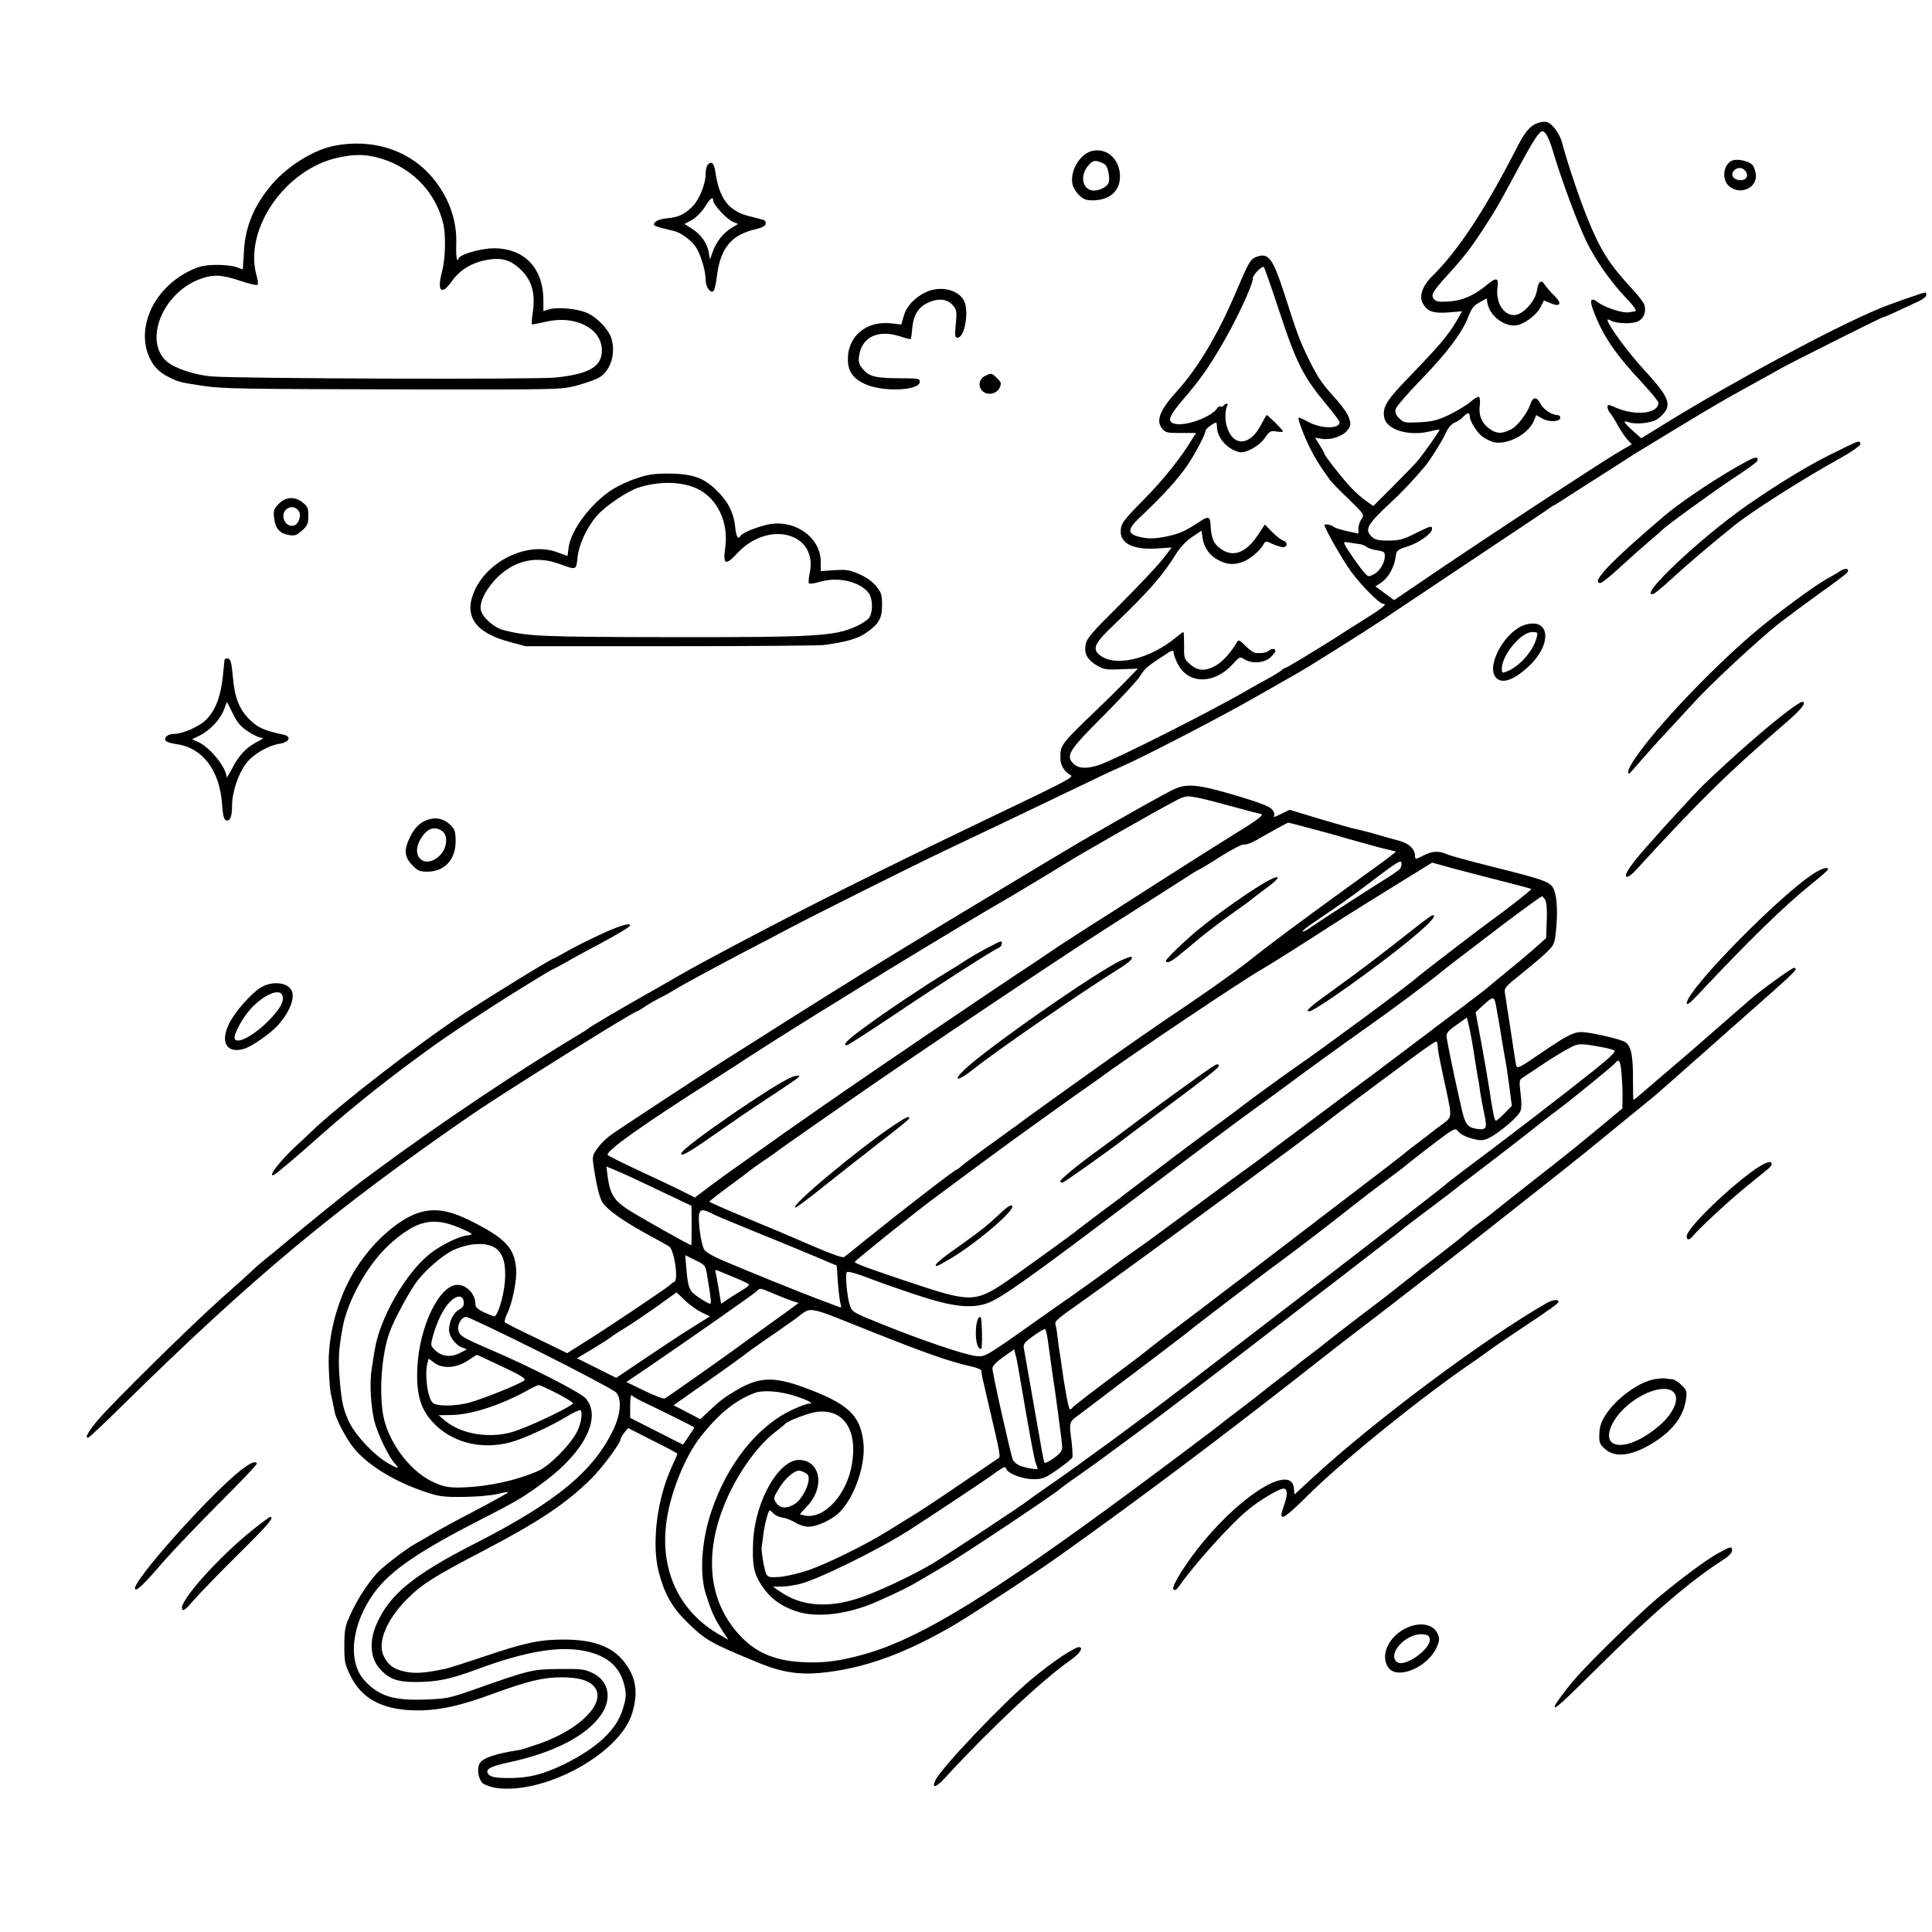 <?xml version="1.0" standalone="no"?>
<!DOCTYPE svg PUBLIC "-//W3C//DTD SVG 20010904//EN"
 "http://www.w3.org/TR/2001/REC-SVG-20010904/DTD/svg10.dtd">
<svg version="1.0" xmlns="http://www.w3.org/2000/svg"
 width="1024pt" height="1024pt" viewBox="0 0 1024 1024"
 preserveAspectRatio="xMidYMid meet">
<g transform="translate(0,1024) scale(0.1,-0.1)"
fill="#000000" stroke="none">
<path d="M8150 9588 c-41 -15 -68 -47 -111 -132 -168 -328 -310 -544 -449
-681 -51 -50 -70 -106 -49 -143 24 -43 55 -54 136 -48 l72 6 -30 -53 c-44 -74
-86 -124 -235 -279 -136 -140 -158 -174 -147 -232 13 -65 133 -100 243 -72 27
7 50 11 50 8 0 -6 -79 -119 -110 -157 -13 -17 -73 -79 -133 -139 l-108 -108
-37 26 c-21 14 -56 45 -78 68 -43 44 -144 173 -144 183 0 3 -11 23 -25 45
l-25 40 37 -6 c50 -7 111 14 136 47 17 24 18 31 7 64 -7 21 -36 63 -64 94 -77
84 -100 117 -149 216 -47 97 -61 132 -132 355 -58 178 -82 211 -142 190 -36
-13 -41 -21 -114 -192 -92 -217 -199 -397 -308 -518 -93 -102 -116 -159 -82
-201 17 -22 27 -24 99 -24 l81 0 -22 -35 c-57 -95 -149 -210 -248 -311 -120
-122 -129 -134 -129 -178 0 -64 72 -96 192 -88 l78 5 -47 -61 c-26 -34 -127
-141 -224 -238 -151 -150 -179 -182 -185 -215 -9 -49 9 -81 61 -112 35 -20 50
-23 128 -19 l88 3 -73 -75 c-40 -41 -104 -104 -142 -140 -194 -186 -196 -189
-196 -259 0 -38 21 -72 54 -90 20 -10 -9 -26 -434 -229 -588 -282 -958 -467
-1365 -683 -123 -65 -198 -106 -270 -147 -38 -22 -119 -69 -180 -103 -143 -81
-299 -173 -305 -180 -3 -3 -14 -10 -25 -17 -348 -208 -762 -486 -1103 -738
-102 -75 -157 -118 -227 -175 -44 -35 -87 -70 -95 -77 -8 -6 -60 -49 -116 -95
-55 -46 -119 -99 -143 -118 -24 -19 -53 -44 -65 -56 -11 -11 -88 -81 -171
-154 -170 -152 -572 -548 -655 -645 -53 -63 -74 -101 -51 -94 7 3 85 76 174
164 699 688 1131 1047 1864 1552 173 118 852 543 870 543 2 0 23 12 46 28 23
15 60 36 82 47 22 10 51 27 65 36 30 20 230 128 400 217 69 35 162 85 208 109
110 59 664 336 822 411 287 136 408 194 710 339 91 44 194 93 230 108 123 54
525 262 705 365 99 56 200 114 225 128 58 32 374 231 465 292 155 104 323 216
590 394 154 102 285 190 292 196 7 5 14 10 16 10 3 0 40 24 85 53 44 28 126
81 183 117 56 36 117 74 134 86 17 11 58 37 91 56 32 20 120 73 194 118 127
77 242 145 335 195 22 12 60 33 85 47 25 14 71 39 102 57 85 46 534 271 542
271 5 0 40 15 79 34 40 18 89 41 110 51 20 9 37 24 37 31 0 8 -2 14 -5 14 -12
0 -189 -62 -250 -88 -247 -104 -757 -378 -1118 -600 l-138 -85 -27 24 c-67 59
-76 74 -39 61 35 -13 116 -5 149 15 16 10 37 30 46 45 27 46 5 89 -116 220
-88 96 -192 239 -192 263 0 3 9 1 19 -5 31 -16 113 -18 143 -3 30 14 44 49 34
86 -3 12 -31 49 -62 82 -122 131 -171 208 -237 370 -44 107 -113 312 -137 407
-14 52 -55 107 -85 112 -11 2 -31 -1 -45 -6z m80 -146 c42 -144 132 -387 178
-481 48 -99 126 -211 211 -301 49 -52 59 -69 44 -71 -5 0 -17 -2 -28 -4 -31
-7 -126 24 -163 51 -43 33 -50 15 -22 -55 50 -127 113 -219 254 -370 47 -51
86 -98 86 -106 0 -58 -123 -71 -227 -25 -38 17 -43 17 -43 3 0 -9 6 -24 14
-32 8 -9 26 -38 41 -66 15 -27 38 -61 51 -75 l23 -25 -42 -24 c-23 -13 -73
-44 -112 -69 -38 -25 -108 -70 -155 -100 -226 -146 -659 -433 -873 -580 l-78
-53 -49 36 -50 37 32 21 c37 26 68 81 75 134 5 36 8 39 64 57 60 19 129 68
129 92 0 19 -3 19 -88 -23 -65 -33 -86 -38 -144 -38 -56 0 -71 4 -89 22 -38
37 -21 65 106 183 54 49 128 129 179 190 31 39 90 133 110 177 11 26 29 46 46
53 16 7 36 20 46 31 21 24 34 24 34 2 0 -23 35 -81 63 -104 12 -10 37 -23 55
-30 71 -24 191 36 222 111 l12 30 32 -18 c36 -21 96 -18 96 4 0 8 -7 14 -15
14 -30 0 -75 30 -90 60 -20 39 -41 38 -54 -3 -16 -47 -68 -115 -101 -132 -48
-25 -76 -25 -112 0 -43 29 -62 73 -55 125 3 22 1 43 -4 46 -5 3 -25 -8 -44
-25 -19 -17 -69 -47 -111 -68 -65 -31 -89 -37 -159 -41 -79 -4 -85 -3 -109 21
-18 18 -23 31 -19 48 3 13 63 83 132 154 140 144 219 249 253 335 17 45 29 61
59 77 l38 21 6 -30 c16 -72 105 -130 167 -109 46 16 97 59 115 96 l16 33 35
-15 c52 -22 63 -2 21 39 -19 18 -41 44 -50 57 -20 32 -35 21 -43 -29 -9 -58
-76 -130 -121 -130 -58 0 -99 69 -88 149 7 51 -6 53 -61 7 -66 -53 -124 -79
-196 -84 -53 -3 -68 -1 -79 12 -19 22 -10 39 75 132 78 86 120 140 175 224 77
118 75 113 219 380 34 63 71 125 83 137 18 21 22 22 37 8 10 -9 27 -50 40 -93z
m-1451 -847 c92 -280 128 -351 253 -501 38 -45 68 -86 68 -92 0 -37 -100 -35
-168 3 -25 14 -47 23 -49 21 -6 -6 28 -97 63 -166 24 -48 52 -94 104 -165 8
-11 52 -57 99 -101 82 -80 83 -82 67 -105 -9 -13 -16 -35 -16 -50 l0 -27 -61
13 c-33 7 -66 18 -72 24 -9 9 -47 16 -47 8 0 -17 99 -190 142 -248 56 -75 149
-169 168 -169 25 0 3 -19 -86 -75 -53 -33 -129 -81 -170 -108 -116 -73 -255
-157 -261 -157 -4 0 -14 -6 -22 -14 -9 -7 -43 -28 -76 -46 -33 -18 -73 -40
-90 -50 -194 -114 -708 -373 -798 -404 -65 -22 -109 -20 -135 4 -46 44 -30 70
160 260 91 91 177 184 191 207 27 42 32 47 125 108 42 29 52 32 52 18 0 -9 9
-36 21 -59 54 -112 194 -113 293 -4 36 40 38 41 61 26 39 -25 105 -21 138 9
15 14 27 30 27 35 0 13 -23 13 -35 1 -10 -10 -36 -14 -68 -12 -11 0 -35 17
-55 37 -33 33 -37 35 -47 19 -30 -53 -75 -102 -110 -122 -56 -32 -97 -30 -137
6 -32 28 -33 33 -32 100 0 39 -1 71 -4 71 -2 0 -19 -12 -37 -27 -144 -120
-333 -162 -411 -91 -35 32 -20 62 85 161 179 172 254 257 323 369 22 36 53 69
85 91 l51 34 6 -40 c9 -52 38 -93 86 -117 46 -24 85 -25 132 -6 38 16 88 59
105 91 11 19 13 19 47 2 20 -9 46 -17 56 -17 25 0 26 27 1 35 -10 3 -36 23
-58 45 l-39 40 -33 -50 c-66 -102 -137 -128 -205 -76 -35 26 -46 55 -50 126
-2 42 -12 46 -53 18 -80 -53 -110 -67 -183 -82 -55 -11 -88 -12 -124 -5 -84
16 -86 40 -10 111 115 108 200 202 247 271 45 67 97 167 97 186 0 8 44 41 55
41 3 0 5 -9 5 -20 0 -59 52 -119 117 -136 34 -9 107 31 138 76 24 35 30 38 61
33 19 -3 34 -3 34 1 0 7 -80 86 -86 86 -2 0 -15 -22 -29 -49 -59 -118 -153
-121 -184 -6 -10 37 -7 87 5 107 3 4 1 8 -5 8 -5 0 -13 -5 -16 -10 -4 -6 -10
-8 -15 -5 -5 3 -12 0 -17 -7 -30 -48 -169 -99 -227 -84 -41 10 -32 38 40 123
92 107 131 162 200 278 80 133 174 333 174 368 0 20 50 71 59 61 4 -5 40 -108
80 -229z m422 -1238 c15 -1 34 -9 43 -16 8 -7 33 -15 56 -18 34 -5 40 -9 40
-30 0 -36 -27 -81 -59 -97 -26 -14 -30 -14 -48 7 -24 26 -84 112 -102 144 -11
21 -10 22 16 18 16 -3 40 -6 54 -8z"/>
<path d="M1775 9468 c-108 -20 -247 -105 -331 -202 -96 -112 -144 -224 -151
-358 l-6 -96 -36 13 c-21 7 -71 12 -112 11 -59 -2 -87 -8 -134 -32 -182 -88
-280 -287 -219 -444 22 -57 53 -91 109 -119 52 -26 61 -28 180 -46 114 -16
185 -17 1125 -19 772 -1 775 -1 859 21 46 13 98 31 115 41 64 37 92 131 65
213 -16 46 -75 107 -126 130 -48 22 -155 33 -201 20 l-32 -10 0 57 c0 172
-102 277 -265 276 -73 -1 -185 -35 -185 -56 0 -6 -3 -8 -7 -4 -4 4 -6 37 -5
74 7 139 -44 273 -144 381 -121 130 -307 186 -499 149z m209 -59 c183 -41 322
-176 365 -353 15 -61 12 -184 -5 -251 -30 -110 -5 -135 52 -54 40 57 105 97
182 111 82 15 130 1 187 -56 55 -55 73 -124 59 -221 -6 -36 -7 -65 -3 -65 4 0
38 7 74 15 155 36 295 -36 295 -152 0 -86 -66 -125 -244 -144 -102 -11 -1692
-6 -1826 6 -91 8 -194 43 -236 79 -124 109 -23 362 174 436 71 27 116 25 217
-9 47 -16 88 -25 91 -20 3 5 0 28 -7 51 -66 244 151 559 430 622 77 17 136 19
195 5z"/>
<path d="M5785 9439 c-62 -17 -114 -105 -101 -173 3 -18 19 -45 36 -61 23 -22
37 -27 74 -27 86 2 139 47 142 120 4 95 -69 163 -151 141z m72 -71 c16 -13 27
-70 19 -96 -7 -21 -46 -42 -78 -42 -59 0 -77 76 -32 130 22 26 32 30 53 25 14
-4 31 -11 38 -17z"/>
<path d="M9192 9392 c-55 -9 -73 -100 -27 -139 59 -51 153 -7 141 66 -3 19
-11 41 -19 48 -17 17 -65 30 -95 25z m58 -57 c20 -24 8 -50 -24 -50 -36 0 -56
26 -37 49 17 20 45 21 61 1z"/>
<path d="M3752 9368 c-7 -7 -12 -29 -12 -50 0 -55 -35 -139 -72 -175 -45 -42
-72 -54 -132 -60 -31 -3 -56 -11 -64 -21 -12 -15 -8 -18 30 -29 24 -6 55 -14
69 -17 37 -8 90 -47 116 -84 27 -40 53 -127 53 -175 0 -38 26 -75 42 -59 5 5
14 41 18 80 19 148 77 218 205 247 33 8 51 17 53 28 2 10 -2 19 -10 21 -7 2
-43 12 -80 21 -106 27 -156 93 -176 232 -7 49 -20 61 -40 41z m28 -191 c0 -21
71 -98 103 -112 l29 -12 -36 -22 c-45 -28 -81 -75 -99 -127 l-14 -39 -7 40
c-9 49 -44 96 -92 125 l-36 23 39 21 c21 12 52 42 68 68 30 48 45 59 45 35z"/>
<path d="M4904 8690 c-59 -30 -100 -74 -114 -125 l-13 -45 -53 6 c-134 16
-235 -71 -230 -198 2 -61 33 -100 99 -127 97 -40 282 -30 282 15 0 18 -8 19
-105 19 -131 1 -163 9 -196 48 -21 25 -25 38 -21 69 14 103 102 144 221 104
27 -9 51 -15 53 -13 2 3 6 28 8 57 6 68 31 110 80 134 57 27 104 23 134 -11
22 -25 23 -32 17 -100 -6 -63 -5 -73 9 -73 38 0 62 138 35 195 -30 61 -129 83
-206 45z"/>
<path d="M5220 8247 c-32 -16 -38 -57 -11 -81 27 -24 74 -14 90 20 9 22 8 28
-14 49 -28 29 -31 29 -65 12z"/>
<path d="M9830 7893 c-8 -3 -68 -32 -132 -64 -121 -60 -273 -153 -435 -265
-249 -173 -588 -493 -500 -472 8 2 56 42 108 90 76 70 203 178 319 271 94 76
365 249 568 361 56 31 102 64 102 72 0 15 -5 16 -30 7z"/>
<path d="M9264 7798 c-140 -74 -342 -208 -439 -289 -290 -247 -397 -359 -342
-359 7 0 54 37 103 83 49 45 119 107 154 137 36 30 67 58 70 61 16 19 274 206
377 274 67 44 125 85 127 92 9 22 -10 23 -50 1z"/>
<path d="M3372 7704 c-41 -13 -97 -40 -126 -58 -112 -72 -220 -214 -232 -307
l-6 -46 -52 19 c-154 59 -367 -39 -441 -203 -59 -133 2 -222 185 -271 l85 -23
765 0 c421 0 788 3 815 6 113 15 179 33 223 63 70 48 87 77 87 149 0 54 -4 67
-30 99 -18 23 -52 48 -89 64 -51 23 -68 26 -132 22 l-74 -5 0 50 c0 131 -143
229 -285 196 -61 -15 -130 -43 -139 -58 -14 -23 -23 -9 -29 43 -8 79 -39 140
-102 200 -68 66 -130 86 -261 86 -68 0 -106 -6 -162 -26z m325 -55 c106 -52
165 -176 147 -311 -13 -92 1 -98 64 -30 167 180 431 106 383 -108 -5 -25 -7
-48 -3 -52 4 -4 30 0 57 8 95 29 213 2 259 -59 21 -29 24 -93 5 -128 -6 -12
-38 -34 -72 -49 -112 -52 -215 -58 -986 -57 -683 1 -756 4 -884 38 -51 13
-114 71 -119 109 -7 45 36 122 98 179 92 84 202 105 319 62 91 -33 89 -34 96
34 7 69 48 158 103 222 46 52 162 131 224 150 110 34 228 31 309 -8z"/>
<path d="M1478 7570 c-27 -28 -30 -36 -25 -77 6 -54 30 -81 79 -89 29 -5 41
-1 69 24 28 25 33 36 33 77 1 41 -3 50 -29 71 -43 34 -89 32 -127 -6z m109
-46 c9 -24 -6 -62 -28 -69 -48 -15 -80 59 -37 89 23 16 54 7 65 -20z"/>
<path d="M9770 7222 c-8 -3 -17 -8 -20 -11 -3 -3 -27 -17 -53 -31 -70 -36
-285 -195 -410 -302 -229 -197 -511 -495 -619 -655 -34 -48 -47 -83 -33 -83 2
0 32 33 66 73 34 39 92 104 128 142 36 39 102 110 146 158 90 100 338 330 453
422 43 33 138 104 213 158 75 53 142 103 148 111 14 16 3 26 -19 18z"/>
<path d="M8085 6929 c-102 -29 -205 -206 -161 -274 29 -44 94 -25 177 52 127
117 116 260 -16 222z m60 -66 c-17 -72 -92 -157 -159 -182 -24 -10 -26 -8 -26
14 0 73 101 195 161 195 29 0 31 -2 24 -27z"/>
<path d="M1190 6743 c0 -5 -5 -48 -10 -98 -12 -104 -42 -177 -91 -223 -37 -35
-123 -72 -168 -72 -31 0 -54 -19 -43 -36 4 -6 29 -14 56 -18 139 -18 231 -139
243 -319 4 -56 10 -80 20 -84 22 -9 33 16 33 78 0 70 33 168 74 222 36 48 115
95 178 105 52 9 65 38 21 48 -107 23 -136 37 -182 82 -53 54 -77 114 -86 217
-8 89 -13 105 -31 105 -8 0 -14 -3 -14 -7z m125 -380 c27 -18 59 -33 70 -33
14 -1 8 -7 -20 -21 -57 -28 -102 -75 -135 -143 -17 -33 -30 -52 -30 -43 0 48
-84 152 -145 182 l-37 17 40 19 c55 28 108 84 128 135 l17 44 31 -62 c24 -49
42 -70 81 -95z"/>
<path d="M9478 6473 c-108 -81 -299 -248 -449 -393 -41 -40 -210 -223 -281
-305 -15 -16 -38 -43 -53 -60 -14 -16 -40 -49 -56 -72 -42 -60 -17 -69 34 -12
332 363 486 514 791 777 85 73 115 112 87 112 -5 0 -38 -21 -73 -47z"/>
<path d="M6225 6058 c-42 -19 -248 -134 -505 -283 -74 -43 -839 -503 -920
-554 -36 -22 -85 -52 -110 -67 -90 -55 -489 -304 -645 -404 -88 -56 -186 -118
-218 -138 -76 -48 -541 -353 -590 -388 -21 -15 -52 -45 -69 -68 -25 -34 -29
-47 -24 -81 14 -103 33 -184 49 -208 25 -38 107 -97 227 -163 58 -31 114 -63
126 -70 27 -16 51 -174 29 -187 -8 -4 -20 -13 -27 -20 -17 -16 -316 -217 -442
-296 l-100 -63 -160 78 c-89 42 -165 81 -169 84 -5 4 0 25 11 47 26 51 51 172
48 231 -7 118 -57 170 -251 266 -143 70 -239 69 -356 -6 -132 -86 -250 -232
-313 -389 -54 -134 -79 -270 -73 -397 2 -59 7 -118 11 -132 7 -30 15 -67 20
-95 7 -38 65 -147 101 -190 74 -90 212 -176 375 -231 76 -26 98 -29 205 -28
71 1 146 7 183 16 35 9 60 12 55 8 -4 -5 -82 -48 -173 -96 -91 -47 -190 -101
-220 -119 -30 -18 -73 -43 -95 -55 -54 -30 -174 -122 -208 -159 -51 -58 -96
-127 -134 -206 -35 -75 -37 -86 -38 -175 0 -88 2 -100 33 -163 59 -119 165
-177 332 -182 122 -4 239 20 418 86 189 69 270 89 369 89 95 0 153 -19 178
-57 54 -82 -81 -218 -291 -293 -49 -17 -98 -33 -109 -35 -128 -19 -198 -43
-213 -72 -16 -29 -6 -85 17 -105 12 -9 43 -20 68 -24 256 -38 657 180 723 394
35 113 21 197 -46 279 -64 78 -162 113 -317 113 -126 0 -203 -16 -422 -90 -98
-33 -190 -62 -204 -65 -14 -3 -35 -7 -46 -9 -76 -14 -122 -16 -168 -6 -60 13
-87 32 -112 80 -37 71 11 191 118 300 80 82 147 124 404 258 300 157 441 251
574 382 61 60 159 192 159 215 1 5 9 20 20 33 l19 23 130 -66 c72 -36 131 -67
131 -70 0 -3 -14 -36 -31 -73 -77 -170 -106 -402 -68 -552 29 -114 69 -186
146 -263 104 -102 123 -113 388 -222 148 -60 251 -69 436 -36 189 34 387 114
609 246 102 61 407 261 530 348 424 301 875 639 1396 1049 72 57 162 126 200
155 148 112 626 484 764 594 80 63 210 166 290 229 80 63 208 166 285 230 77
63 163 133 190 155 28 22 75 62 106 90 31 27 85 75 120 106 35 31 122 107 192
170 71 63 183 162 250 221 122 108 140 128 115 128 -12 0 -176 -119 -237 -172
-14 -13 -60 -52 -101 -88 -41 -36 -95 -83 -120 -105 -25 -22 -70 -61 -100 -87
-30 -26 -108 -92 -172 -147 -64 -56 -118 -101 -120 -101 -2 0 -3 48 -3 108 1
126 -10 178 -40 198 -25 17 -185 53 -233 54 -43 0 -82 -21 -224 -118 -107 -73
-117 -78 -122 -58 -3 11 -16 98 -30 191 -15 94 -28 181 -30 195 -4 22 7 35 77
90 45 36 105 86 134 113 49 46 52 51 59 115 11 95 7 185 -9 225 -18 43 -40 51
-322 122 -121 30 -229 60 -240 65 -47 21 -80 21 -128 -3 -44 -23 -47 -23 -47
-5 0 38 -30 67 -88 83 -32 8 -89 24 -128 36 -39 11 -84 22 -98 25 -15 2 -100
27 -189 53 l-162 49 -39 -19 c-45 -22 -49 -23 -42 -10 3 5 -2 19 -12 31 -12
15 -65 36 -182 71 -205 61 -266 68 -335 37z m137 -49 c29 -6 109 -27 178 -46
69 -19 131 -35 138 -36 28 -1 0 -25 -119 -98 -127 -79 -271 -170 -427 -270
-48 -31 -154 -99 -237 -152 -152 -96 -302 -193 -343 -222 -12 -9 -93 -63 -180
-120 -210 -140 -692 -467 -892 -605 -8 -6 -62 -43 -120 -83 -157 -109 -212
-148 -513 -362 -15 -11 -59 -43 -96 -71 l-68 -51 -74 37 c-41 21 -146 70 -232
110 -86 40 -157 76 -157 79 0 27 182 156 565 400 72 46 159 102 195 126 101
66 390 247 475 298 11 7 63 39 116 72 97 60 171 105 349 213 107 65 334 201
365 218 27 14 321 191 365 219 78 49 489 284 585 333 47 25 57 26 127 11z
m581 -159 c62 -16 153 -41 202 -56 150 -42 199 -55 225 -60 13 -3 26 -7 28 -8
1 -2 -50 -41 -114 -87 -64 -46 -129 -93 -144 -104 -265 -192 -428 -314 -533
-398 -50 -40 -189 -139 -307 -219 -195 -131 -316 -215 -565 -393 -147 -105
-320 -229 -330 -238 -5 -4 -71 -51 -145 -105 -74 -53 -146 -107 -160 -119 -14
-13 -28 -23 -31 -23 -9 0 -298 -224 -473 -365 -61 -50 -116 -94 -123 -98 -7
-5 -81 22 -170 61 -87 38 -245 105 -350 148 -106 44 -193 82 -193 85 0 3 46
39 102 80 56 41 106 79 112 84 6 6 39 29 74 53 35 23 69 47 75 53 7 5 84 60
172 121 88 61 187 130 220 153 325 227 1122 761 1365 915 161 103 356 227 417
266 28 19 54 34 56 34 3 0 55 31 116 70 63 40 116 67 125 64 8 -3 36 7 63 22
69 40 167 94 171 94 2 0 53 -13 115 -30z m477 -215 c-6 -8 -46 -35 -88 -61
-105 -66 -327 -209 -380 -246 -24 -17 -45 -28 -48 -25 -3 3 27 27 67 53 39 27
99 68 133 91 33 23 120 86 191 141 107 81 131 95 133 80 2 -11 -2 -25 -8 -33z
m385 -25 c66 -17 162 -42 214 -55 51 -13 95 -25 97 -27 3 -4 -142 -117 -200
-158 -41 -28 -393 -298 -407 -312 -28 -28 -511 -385 -633 -468 -54 -37 -271
-195 -276 -200 -3 -3 -63 -49 -135 -101 -71 -52 -186 -137 -254 -189 -69 -52
-150 -114 -180 -137 -31 -23 -60 -46 -66 -50 -5 -5 -64 -49 -130 -98 -66 -50
-122 -92 -125 -95 -8 -9 -273 -200 -367 -266 -170 -117 -198 -118 -498 -18
-224 74 -315 108 -315 115 0 6 276 228 405 326 130 97 395 293 500 368 54 39
135 97 181 130 46 33 106 76 134 95 28 19 58 41 68 48 157 117 774 531 874
587 29 16 213 132 363 229 77 50 229 145 338 212 l198 122 47 -13 c26 -8 101
-28 167 -45z m386 -141 c6 -13 10 -57 7 -111 l-3 -90 -45 -40 c-25 -23 -92
-80 -150 -127 -58 -47 -107 -88 -110 -91 -3 -4 -66 -52 -140 -108 -74 -56
-140 -105 -145 -109 -6 -5 -57 -44 -115 -87 -58 -44 -118 -90 -135 -102 -16
-13 -136 -102 -265 -198 -129 -96 -284 -212 -345 -258 -60 -46 -136 -102 -169
-125 -33 -24 -71 -52 -85 -62 -37 -27 -209 -155 -321 -237 -52 -39 -117 -86
-145 -105 -27 -19 -84 -59 -125 -90 -41 -31 -136 -98 -210 -151 -74 -52 -173
-121 -219 -154 -250 -177 -251 -177 -300 -171 -63 8 -281 82 -485 164 -163 65
-170 69 -181 103 -15 43 -26 162 -17 177 5 7 52 -6 137 -39 72 -27 195 -70
275 -95 156 -49 248 -58 328 -32 68 22 203 117 682 478 562 423 639 481 729
546 46 33 129 94 185 135 86 65 333 243 400 290 147 103 350 254 447 334 9 7
63 49 120 92 57 44 110 84 119 91 57 45 256 192 262 192 4 1 12 -9 19 -20z
m-267 -536 c3 -10 13 -63 22 -118 9 -55 20 -120 24 -145 15 -80 18 -103 31
-198 l12 -93 -39 -40 c-21 -21 -41 -39 -45 -39 -8 0 -16 39 -38 185 -6 39 -24
142 -40 230 l-30 160 41 38 c46 42 54 44 62 20z m-110 -288 c9 -55 18 -110 20
-122 3 -11 8 -43 11 -70 4 -26 14 -79 22 -117 17 -77 12 -87 -41 -79 -48 7
-62 27 -80 111 -10 42 -19 86 -22 97 -20 88 -56 264 -57 282 -2 17 12 33 53
61 l55 39 12 -51 c7 -28 19 -96 27 -151z m-194 53 c0 -13 7 -57 16 -98 8 -41
22 -104 30 -140 30 -143 31 -141 -23 -180 -26 -19 -50 -37 -53 -40 -3 -3 -32
-25 -65 -50 -33 -25 -62 -47 -65 -50 -3 -3 -43 -35 -90 -71 -123 -94 -185
-142 -625 -478 -104 -80 -220 -168 -256 -195 -36 -28 -137 -105 -225 -171 -87
-66 -165 -126 -173 -133 -7 -7 -100 -78 -206 -157 -107 -80 -196 -149 -200
-155 -3 -5 -10 -10 -14 -10 -7 0 -28 112 -46 245 -3 22 -7 51 -10 65 -2 14 -7
48 -10 75 -3 28 -8 57 -11 66 -5 17 13 31 141 121 97 68 519 375 780 568 72
53 175 129 230 170 55 40 115 85 134 99 18 14 55 42 81 61 26 19 90 67 141
107 52 39 148 111 214 160 66 49 158 117 204 151 47 34 88 62 93 62 4 0 8 -10
8 -22z m875 -9 c28 -5 56 -13 62 -17 9 -6 -29 -42 -115 -110 -168 -134 -461
-359 -682 -524 -52 -39 -97 -74 -100 -78 -6 -7 -521 -406 -960 -742 -157 -121
-348 -267 -425 -327 -201 -155 -552 -413 -716 -526 -56 -38 -107 -75 -113 -80
-20 -18 -419 -281 -501 -331 -113 -67 -305 -157 -404 -188 -156 -49 -290 -38
-397 32 l-47 32 39 1 c21 0 46 2 54 4 8 2 27 5 42 8 85 17 398 169 578 281 79
50 453 298 460 306 3 3 17 13 32 22 23 15 27 15 32 2 9 -25 87 -54 144 -54 48
0 61 5 127 51 41 29 76 57 79 64 2 7 0 43 -4 81 -14 106 -14 107 33 141 23 17
105 79 182 138 77 58 201 152 275 208 74 56 137 105 140 108 5 6 389 299 437
334 60 43 243 182 328 249 116 91 151 119 255 197 97 72 92 68 146 112 22 18
85 66 138 107 85 64 100 72 110 59 15 -21 46 -37 95 -48 33 -7 48 -5 76 9 56
29 154 113 164 142 6 15 6 53 0 95 -7 57 -6 70 7 78 9 6 44 29 78 52 67 46
132 86 185 114 36 19 56 19 166 -2z m99 -130 c3 -34 6 -92 6 -128 l-1 -66 -96
-80 c-139 -115 -189 -156 -367 -295 -88 -69 -180 -142 -205 -162 -25 -21 -66
-52 -91 -70 -25 -18 -56 -43 -70 -55 -14 -13 -70 -58 -125 -100 -124 -96 -105
-80 -205 -160 -47 -38 -112 -88 -145 -113 -97 -73 -280 -214 -285 -220 -3 -3
-32 -25 -65 -50 -33 -25 -62 -47 -65 -50 -3 -3 -34 -27 -70 -55 -74 -56 -75
-57 -150 -117 -30 -23 -82 -63 -115 -88 -33 -25 -62 -47 -65 -50 -9 -10 -479
-362 -630 -471 -675 -492 -1013 -691 -1295 -764 -105 -27 -166 -36 -251 -36
-165 0 -274 37 -363 123 -159 155 -206 370 -135 618 56 191 184 392 313 488
20 15 38 30 41 34 12 16 127 60 170 65 142 17 217 -97 185 -280 -28 -161 -146
-289 -249 -270 -14 3 -26 6 -26 8 0 1 17 20 38 42 95 100 72 241 -40 245 -109
4 -235 -216 -246 -429 -6 -126 3 -172 44 -235 45 -68 102 -111 184 -138 108
-37 276 -17 430 52 124 55 172 79 245 123 44 26 94 55 110 65 90 51 599 391
615 410 3 3 43 33 90 65 47 33 131 93 187 135 55 41 114 84 129 95 86 62 415
312 794 605 139 107 296 228 349 269 174 134 266 205 271 211 3 3 68 53 145
110 77 58 142 108 145 111 3 3 43 34 90 69 86 65 264 202 355 275 28 22 66 51
85 65 66 49 288 230 300 245 21 25 27 17 34 -46z m-5239 -563 c39 -18 124 -59
190 -90 l120 -57 1 -104 c0 -58 -1 -105 -2 -105 -9 0 -282 154 -337 190 -73
48 -93 81 -106 172 l-7 55 35 -14 c20 -8 68 -29 106 -47z m426 -192 c14 -7
109 -47 210 -88 101 -41 243 -99 314 -129 l130 -55 6 -90 c4 -49 10 -100 14
-112 6 -20 5 -22 -11 -16 -11 4 -62 23 -114 43 -88 33 -334 132 -508 206 -41
17 -81 41 -89 53 -17 27 -35 156 -27 191 7 25 21 25 75 -3z m-1344 -72 c35
-15 63 -29 63 -32 0 -3 -11 -7 -24 -8 -40 -3 -136 -50 -193 -94 -130 -100
-271 -344 -297 -514 -4 -22 -11 -66 -16 -100 -12 -74 -5 -198 15 -279 17 -66
75 -187 108 -222 27 -30 16 -29 -37 2 -77 45 -176 152 -209 225 -28 63 -36 99
-46 210 -9 112 -7 164 15 284 26 144 135 337 247 439 143 129 230 150 374 89z
m192 -109 c39 -30 54 -84 47 -176 -7 -85 -41 -191 -59 -184 -79 31 -97 43 -97
65 0 52 -46 102 -95 102 -96 0 -202 -218 -213 -438 -7 -152 20 -234 103 -311
99 -91 242 -123 385 -87 71 18 219 86 311 142 33 20 63 33 66 30 12 -12 4 -68
-17 -111 -34 -70 -146 -184 -207 -211 -122 -54 -292 -89 -434 -88 -53 1 -78 7
-133 34 -121 60 -233 216 -256 355 -21 129 -6 322 35 434 23 65 106 219 146
271 46 61 139 140 191 164 88 40 180 43 227 9z m1120 -148 c21 -131 23 -145
13 -145 -5 0 -31 15 -58 33 -52 35 -57 46 -67 163 l-5 61 53 -26 c53 -26 54
-26 64 -86z m144 -6 c42 -17 77 -34 77 -38 0 -3 -8 -11 -17 -17 -10 -6 -43
-27 -75 -47 l-56 -37 -12 73 c-6 39 -14 81 -17 91 -4 13 -1 17 8 13 8 -3 49
-20 92 -38z m213 -88 c38 -16 82 -33 98 -38 l29 -9 -61 -45 c-34 -24 -119 -86
-190 -137 -109 -81 -424 -303 -458 -324 -6 -4 -54 14 -107 40 l-97 47 108 73
c243 166 566 392 581 407 20 20 17 20 97 -14z m-475 -34 c25 -24 65 -52 88
-63 l44 -21 -99 -62 c-55 -34 -166 -108 -248 -163 l-150 -101 -104 52 -104 52
84 50 c45 28 90 56 98 63 8 7 42 29 75 49 33 20 107 70 165 111 58 42 105 76
106 76 0 0 21 -19 45 -43z m-1173 -8 c2 -19 -4 -29 -24 -40 -30 -16 -54 -63
-54 -107 0 -35 33 -80 69 -94 l26 -10 -39 -20 c-47 -24 -97 -18 -131 17 -23
22 -23 25 -11 71 22 79 55 147 89 182 38 39 71 40 75 1z m2174 -162 c273 -109
412 -157 511 -178 31 -7 57 -17 58 -23 1 -19 6 -42 42 -194 58 -247 61 -263
50 -270 -5 -4 -83 -56 -172 -117 -176 -120 -257 -173 -311 -205 -19 -12 -66
-41 -105 -65 -106 -67 -318 -172 -419 -207 -50 -17 -119 -33 -152 -36 -55 -4
-63 -2 -73 16 -9 17 -28 126 -24 142 1 3 4 30 8 60 6 50 21 113 32 133 2 4 12
-2 21 -13 9 -11 31 -21 48 -23 17 -2 47 -14 68 -26 20 -13 51 -23 70 -23 48 0
128 38 169 80 79 82 137 254 123 369 -17 144 -82 204 -316 290 -162 59 -239
55 -361 -18 -65 -39 -82 -52 -151 -117 l-36 -34 -71 37 -71 37 81 57 c127 88
304 215 309 221 3 3 43 31 90 64 47 32 121 84 165 115 94 68 40 78 417 -72z
m-1764 -106 c207 -104 386 -199 397 -211 31 -34 26 -110 -12 -193 -105 -223
-303 -387 -730 -605 -335 -171 -462 -275 -530 -437 -35 -83 -30 -168 13 -221
48 -60 95 -79 194 -79 117 0 187 15 325 66 257 96 440 127 577 98 121 -26 187
-86 209 -189 9 -43 8 -61 -10 -119 -33 -109 -134 -204 -309 -291 -115 -56
-195 -76 -310 -74 -54 1 -77 5 -90 17 -26 27 1 44 105 66 242 52 414 142 491
255 57 86 38 177 -46 218 -42 21 -60 23 -177 22 -143 -1 -158 -5 -455 -110
-126 -44 -143 -48 -257 -52 -167 -6 -244 18 -320 100 -93 100 -71 301 52 468
85 116 236 219 575 392 182 93 219 115 331 199 210 158 298 338 214 437 -25
30 -302 172 -502 257 -144 62 -163 73 -172 98 -11 30 13 77 40 77 11 0 189
-85 397 -189z m2691 27 c7 -51 15 -106 17 -123 16 -100 54 -384 54 -406 0 -19
-12 -34 -44 -57 -25 -18 -47 -29 -50 -24 -3 5 -9 35 -15 68 -5 32 -17 100 -26
149 -27 152 -65 369 -69 393 -3 18 8 31 52 62 30 22 58 38 62 35 4 -2 13 -46
19 -97z m-155 -148 c55 -322 77 -442 86 -465 5 -14 10 -28 10 -30 0 -7 -75 7
-98 18 -13 6 -28 19 -33 28 -10 20 -109 460 -109 487 0 12 23 35 58 60 l57 40
7 -26 c5 -15 14 -65 22 -112z m-2745 48 c97 -45 128 -64 121 -73 -14 -17 -221
-100 -295 -120 -72 -18 -165 -20 -189 -2 -29 21 -47 150 -30 214 l6 22 30 -22
c44 -33 114 -29 175 10 26 17 49 32 50 32 1 1 61 -27 132 -61z m291 -142 c46
-24 86 -48 87 -53 4 -12 -209 -115 -306 -148 -127 -43 -285 -19 -373 56 l-33
28 65 1 c107 1 264 52 410 133 25 14 50 26 55 26 6 0 48 -19 95 -43z m1270
-17 c69 -23 96 -39 67 -39 -10 0 -46 -13 -81 -29 -188 -85 -351 -288 -436
-543 -52 -154 -63 -330 -29 -437 31 -96 46 -128 81 -183 l38 -59 -47 27 c-208
119 -311 331 -283 580 17 158 98 362 187 474 96 120 182 189 283 227 46 17
136 10 220 -18z m-810 -30 c139 -67 270 -132 270 -135 0 -2 -13 -23 -30 -47
l-30 -44 -140 71 -140 71 0 65 c0 36 4 61 8 55 4 -5 32 -22 62 -36z m868 -382
c28 -22 -19 -131 -68 -160 -41 -25 -77 -22 -96 8 -15 23 -15 27 10 68 36 63
92 110 119 101 12 -3 28 -11 35 -17z"/>
<path d="M5220 5209 c-41 -22 -86 -49 -100 -58 -14 -10 -61 -40 -105 -66 -109
-66 -330 -213 -442 -297 -85 -62 -109 -88 -84 -88 5 0 119 73 253 163 247 166
521 341 551 353 17 6 24 34 10 34 -5 0 -42 -19 -83 -41z"/>
<path d="M4194 4530 c-92 -37 -570 -366 -582 -401 -8 -22 28 -4 132 68 61 42
140 97 176 122 36 25 115 78 175 117 139 92 154 103 135 103 -8 0 -25 -4 -36
-9z"/>
<path d="M6725 5574 c-74 -38 -271 -176 -375 -262 -71 -59 -170 -154 -170
-164 0 -17 27 -6 64 25 22 17 71 58 110 91 39 32 116 91 171 130 55 39 105 75
111 81 6 5 38 30 72 55 77 55 86 80 17 44z"/>
<path d="M5945 5151 c-127 -57 -720 -470 -836 -583 -64 -62 -30 -59 49 4 126
101 579 413 788 543 26 17 50 36 52 43 5 16 -4 14 -53 -7z"/>
<path d="M4736 4275 c-189 -127 -557 -434 -520 -435 7 0 76 52 155 116 79 63
212 167 294 231 83 63 152 119 153 124 7 18 -17 8 -82 -36z"/>
<path d="M7519 5337 c-221 -174 -312 -243 -443 -337 -136 -98 -161 -120 -136
-120 15 0 131 76 280 185 256 186 419 328 373 324 -5 0 -38 -24 -74 -52z"/>
<path d="M6420 4582 c-49 -32 -337 -241 -432 -314 -53 -40 -125 -93 -159 -118
-108 -77 -209 -160 -209 -171 0 -6 6 -9 14 -6 13 5 236 163 306 217 19 15 105
79 190 143 270 201 330 247 330 257 0 14 -11 12 -40 -8z"/>
<path d="M5305 3812 c-78 -73 -102 -91 -227 -181 -103 -72 -134 -101 -112
-101 3 0 33 16 65 35 139 81 353 263 334 284 -7 7 -26 -5 -60 -37z"/>
<path d="M5175 3218 c-9 -65 3 -128 24 -128 7 0 8 72 3 148 -3 38 -20 24 -27
-20z"/>
<path d="M2285 5900 c-50 -11 -83 -39 -110 -93 -35 -71 -33 -107 9 -151 29
-31 39 -36 81 -36 91 0 150 64 150 161 0 47 -4 62 -24 83 -30 31 -67 44 -106
36z m60 -66 c30 -23 25 -87 -10 -124 -79 -83 -165 -12 -104 86 33 54 74 68
114 38z"/>
<path d="M9633 5622 c-158 -85 -694 -626 -693 -700 0 -11 18 2 52 38 273 291
466 480 612 597 45 36 83 69 84 74 6 14 -20 10 -55 -9z"/>
<path d="M3180 5286 c-63 -29 -144 -70 -178 -90 -35 -20 -65 -36 -67 -36 -11
0 -332 -198 -470 -288 -255 -169 -671 -491 -815 -630 -19 -19 -48 -46 -65 -61
-93 -84 -170 -181 -135 -169 11 3 120 95 259 219 177 156 365 305 596 471 47
34 159 109 305 204 80 52 310 194 315 194 2 0 34 17 72 38 37 22 113 63 168
92 110 59 175 98 175 105 0 16 -59 -2 -160 -49z"/>
<path d="M1389 5010 c-50 -27 -142 -129 -174 -194 -49 -100 -15 -160 75 -136
43 11 150 86 189 133 62 72 88 146 63 183 -24 37 -97 44 -153 14z m107 -45
c11 -28 -6 -63 -55 -117 -81 -88 -184 -148 -197 -113 -8 19 40 109 84 157 68
75 153 112 168 73z"/>
<path d="M9278 4025 c-151 -113 -338 -299 -338 -337 0 -25 15 -22 38 7 11 13
60 62 109 107 84 78 114 104 223 193 25 20 53 43 63 51 9 7 17 18 17 24 0 24
-43 6 -112 -45z"/>
<path d="M8195 3332 c-329 -189 -911 -623 -1233 -920 l-101 -93 -3 33 c-12
126 -262 -21 -479 -282 -84 -100 -173 -240 -160 -253 8 -8 15 -5 27 11 87 125
281 339 374 414 62 50 160 108 182 108 23 0 24 -31 3 -90 -33 -92 -10 -82 136
63 189 186 616 530 879 707 12 8 41 29 64 46 22 17 86 60 141 97 204 136 235
158 235 168 0 14 -32 10 -65 -9z"/>
<path d="M8770 2930 c-83 -14 -204 -102 -260 -189 -24 -38 -32 -63 -33 -101
-2 -47 1 -54 31 -81 54 -48 147 -35 261 38 100 64 155 139 167 227 6 41 4 48
-24 75 -17 17 -39 31 -50 31 -11 0 -26 2 -34 4 -7 2 -33 0 -58 -4z m95 -64
c45 -33 6 -123 -87 -196 -91 -73 -182 -105 -228 -80 -45 24 -18 110 56 183 86
84 210 129 259 93z"/>
<path d="M1278 2449 c-164 -128 -583 -597 -562 -631 8 -13 46 24 152 147 48
55 180 193 293 307 114 113 205 209 201 212 -12 13 -32 4 -84 -35z"/>
<path d="M1345 2136 c-181 -143 -396 -383 -380 -423 5 -15 17 -6 63 47 31 36
136 144 234 241 159 157 195 199 170 199 -4 0 -43 -29 -87 -64z"/>
<path d="M9109 2009 c-63 -34 -204 -139 -328 -243 -88 -74 -331 -311 -417
-406 -53 -59 -124 -153 -124 -165 0 -17 35 15 243 221 266 264 482 450 645
553 33 21 52 40 52 52 0 25 -5 24 -71 -12z"/>
<path d="M7460 1614 c-99 -43 -149 -150 -100 -214 49 -64 207 3 255 109 15 35
16 45 5 71 -21 50 -89 65 -160 34z m118 -61 c8 -53 -136 -154 -174 -122 -53
44 49 153 136 147 27 -2 36 -8 38 -25z"/>
<path d="M5629 1462 c-41 -27 -114 -82 -164 -124 -154 -129 -478 -470 -507
-534 -21 -45 3 -39 49 11 237 258 521 525 666 625 51 36 73 70 44 70 -8 0 -48
-22 -88 -48z"/>
</g>
</svg>
